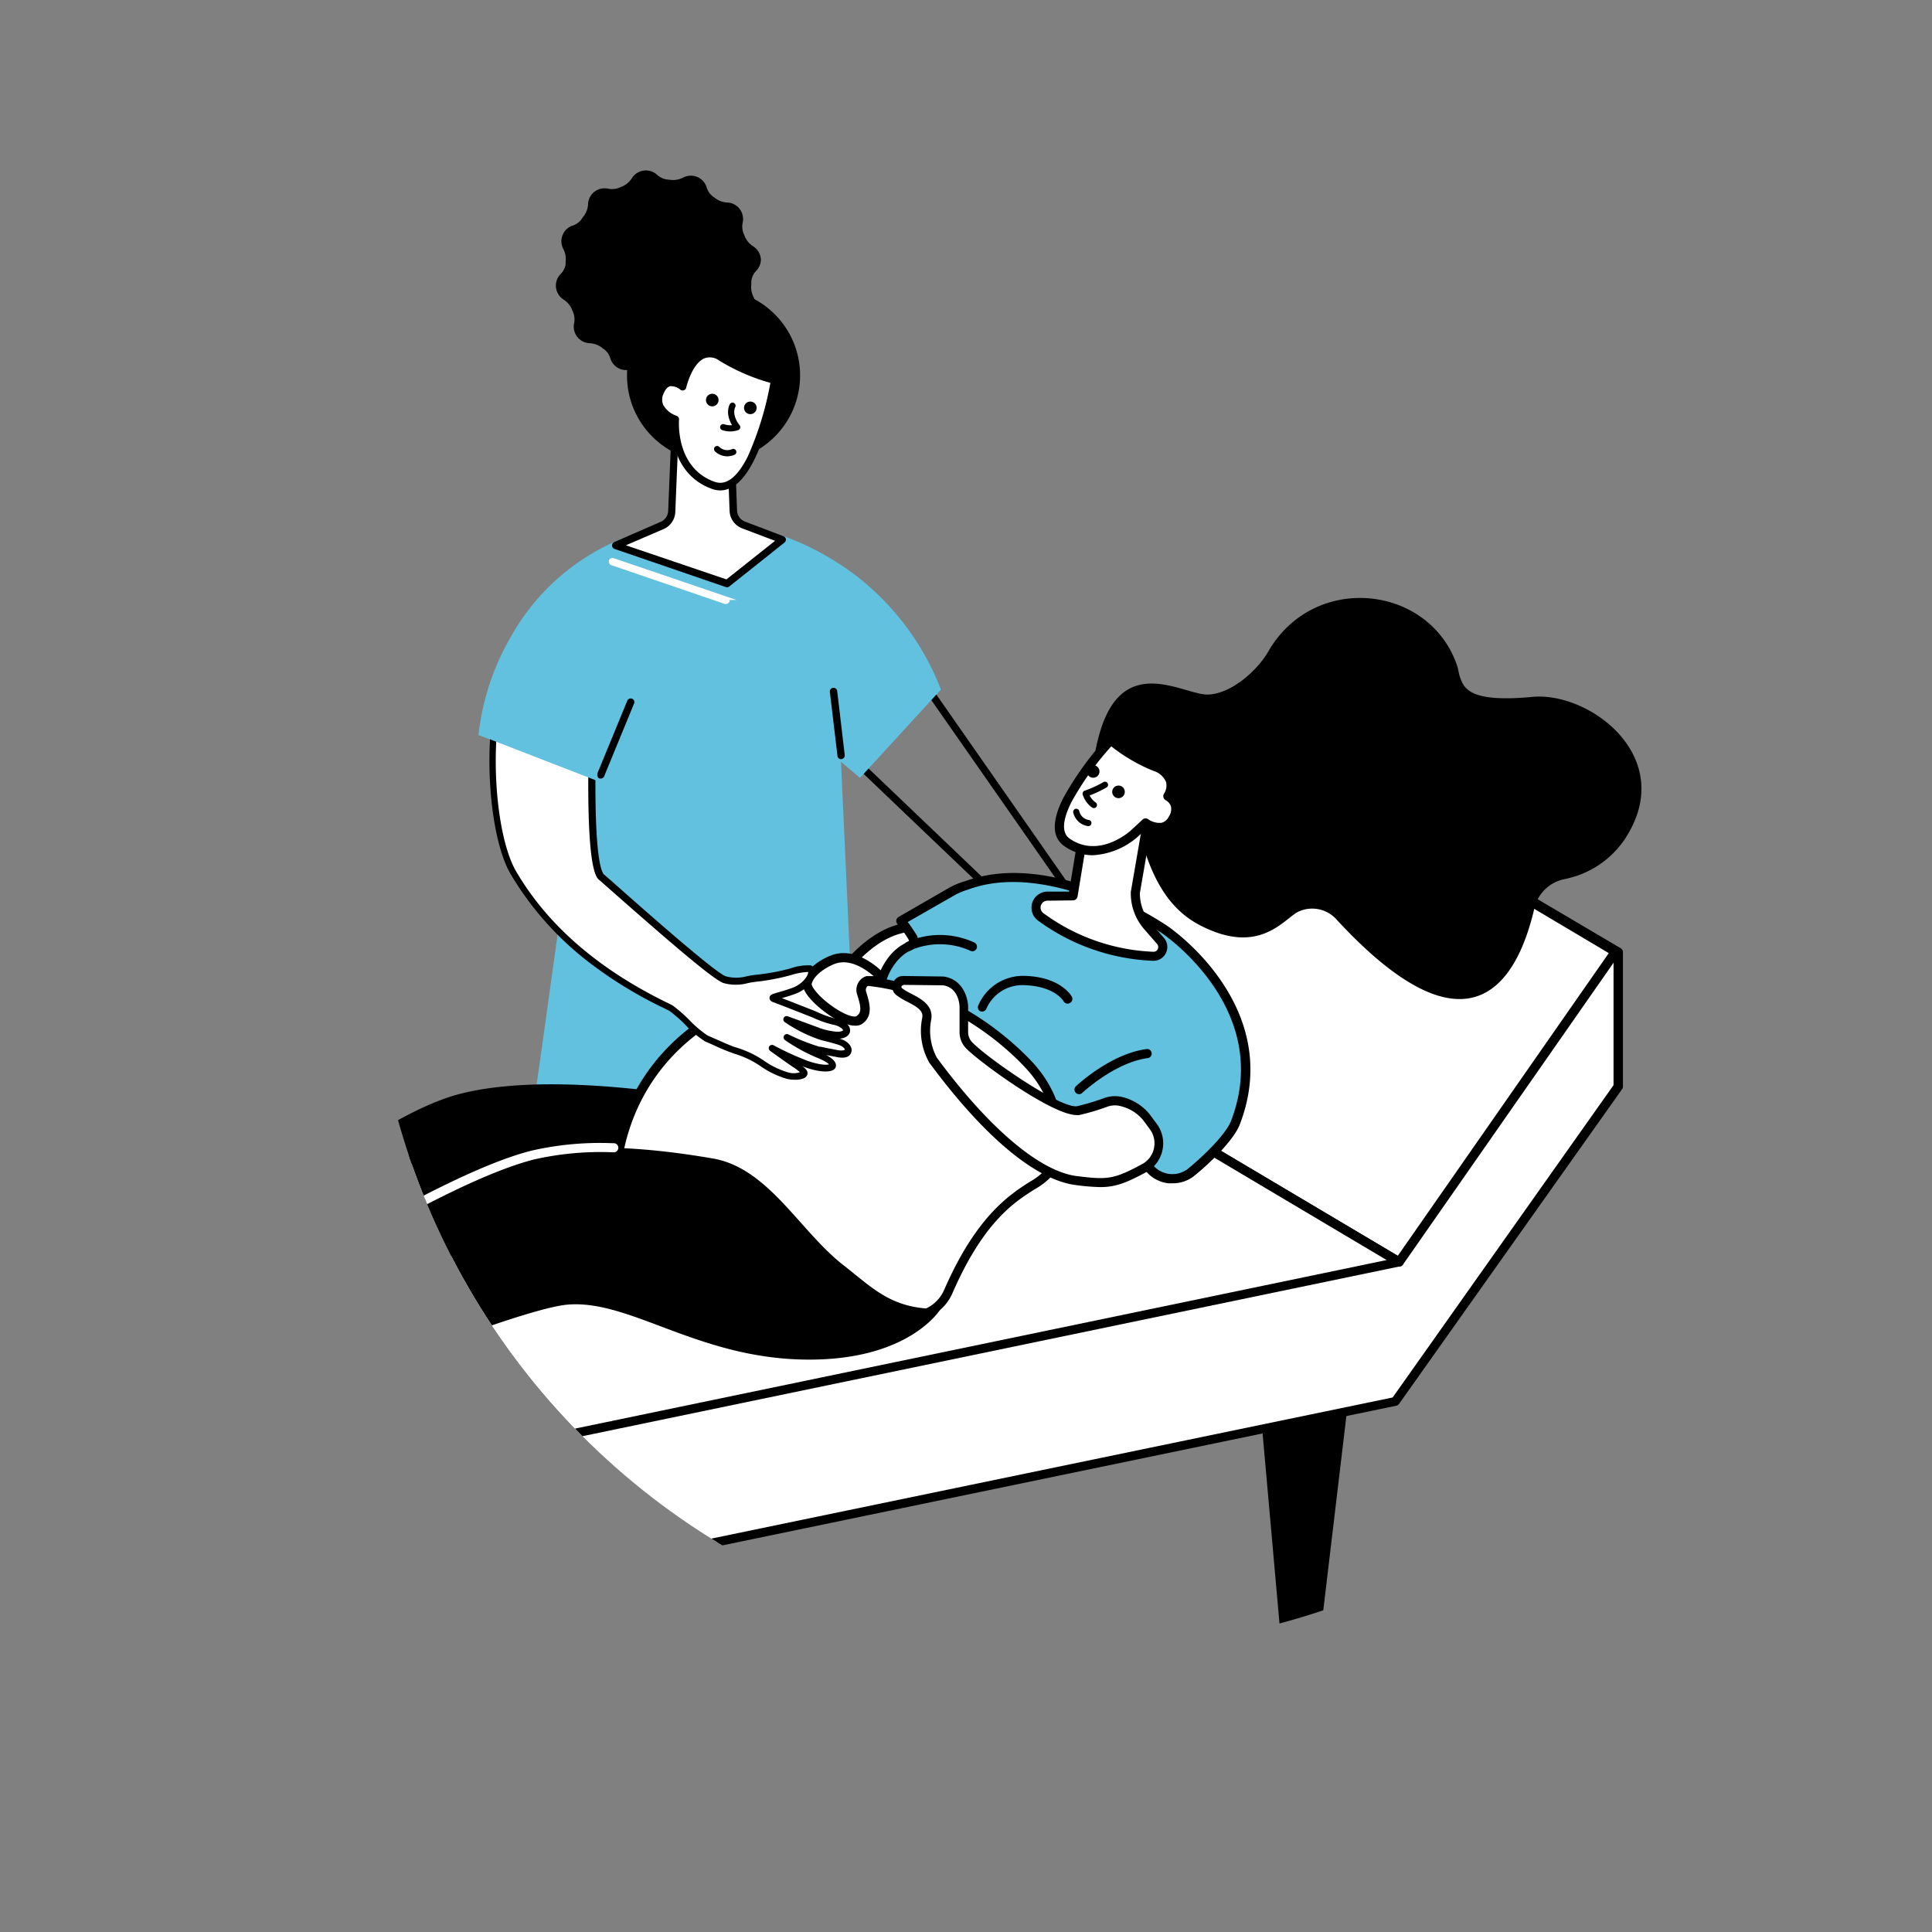 <svg xmlns="http://www.w3.org/2000/svg" xmlns:xlink="http://www.w3.org/1999/xlink" width="300" height="300" viewBox="0 0 300 300">
  <rect x="0" y="0" width="300" height="300" fill="#808080" stroke="none"/>
  <defs>
    <clipPath id="clip-path">
      <circle cx="169.75" cy="143.83" r="112.06" fill="none"/>
    </clipPath>
  </defs>
  <g id="Calque_1" data-name="Calque 1">
    <g>
      <polygon points="133.02 118.35 154.88 139.22 166.02 138.4 143.91 106.71 133.02 118.35" fill="none" stroke="#000" stroke-miterlimit="10" stroke-width="1.13"/>
      <g>
        <path d="M133.54,120.79l12.57-13.71A41,41,0,0,0,133.7,90c-3.37-2.71-13.47-9.88-26.84-8.78a34.64,34.64,0,0,0-27.78,18.1,38.47,38.47,0,0,0-4.78,14.82c3.45,1.2,6.93,2.38,10.47,3.55l5.41,1.77c-1.52,10.5-5.85,42.13-7.38,52.62,1.48-.28,16.91.76,19.76.62,6.67-.32,7.06-9.28,8.68-8.93,4.82,1,7.12-10.55,20.88-12l-1.53-33.48Z" fill="#61c1df"/>
        <path d="M112.72,93.54l-.1,0L95,87.52a.34.34,0,0,1-.2-.41.32.32,0,0,1,.41-.2l17.63,6a.32.32,0,0,1-.1.62Z" fill="#fff" stroke="#fff" stroke-miterlimit="10" stroke-width="0.5"/>
        <path d="M130.6,117.63a.31.31,0,0,1-.31-.29l-1.18-9.93a.33.33,0,0,1,.28-.36.33.33,0,0,1,.36.28l1.17,9.94a.31.31,0,0,1-.28.35Z" stroke="#000" stroke-miterlimit="10" stroke-width="0.5"/>
        <path d="M93.28,120.64a.25.25,0,0,1-.12,0,.32.32,0,0,1-.18-.42l4.66-11.32a.32.32,0,0,1,.42-.17.31.31,0,0,1,.17.41l-4.66,11.33A.31.31,0,0,1,93.28,120.64Z" stroke="#000" stroke-miterlimit="10" stroke-width="0.5"/>
      </g>
      <g clip-path="url(#clip-path)">
        <g>
          <g>
            <g>
              <g>
                <path d="M34.78,253.29,30.18,292a1.69,1.69,0,0,1-1.67,1.48H25.77a1.68,1.68,0,0,1-1.67-1.53l-4-45Z" fill="#61c1df"/>
                <path d="M28.51,294.18H25.77A2.38,2.38,0,0,1,23.39,292l-4-45a.7.7,0,0,1,1-.71l14.72,6.36a.71.71,0,0,1,.42.74l-4.6,38.7A2.39,2.39,0,0,1,28.51,294.18Zm-7.64-46.13,3.93,43.83a1,1,0,0,0,1,.88h2.74a1,1,0,0,0,1-.85L34,253.73Z"/>
              </g>
              <path d="M209.56,215.71l-4.6,38.7a1.67,1.67,0,0,1-1.66,1.47h-2.75a1.67,1.67,0,0,1-1.67-1.52l-4-45Z"/>
            </g>
            <g>
              <polygon points="191.14 112.39 159.04 161.06 -51.18 203.87 -51.18 225.27 8.52 260.73 216.66 217.62 251.26 168.71 251.26 147.85 191.14 112.39" fill="#fff"/>
              <path d="M8.52,261.44a.65.65,0,0,1-.36-.1l-59.7-35.46a.72.72,0,0,1-.34-.61v-21.4a.71.71,0,0,1,.56-.69l209.93-42.76L190.54,112a.73.73,0,0,1,1-.22l60.12,35.46a.73.73,0,0,1,.35.61v20.86a.74.74,0,0,1-.13.41L217.24,218a.74.74,0,0,1-.43.28L8.66,261.42Zm-59-36.57L8.65,260l207.6-43,34.3-48.5V148.25l-59.19-34.91-31.73,48.11a.72.72,0,0,1-.45.3l-209.65,42.7ZM159,161.05h0Z"/>
            </g>
            <g>
              <polygon points="250.83 147.85 191.14 112.39 157.55 160.52 217.25 195.98 250.83 147.85" fill="#fff"/>
              <path d="M217.25,196.69a.68.68,0,0,1-.36-.1l-59.7-35.46a.68.68,0,0,1-.33-.46.71.71,0,0,1,.11-.55L190.55,112a.71.71,0,0,1,.95-.21l59.69,35.46a.71.71,0,0,1,.33.46.64.64,0,0,1-.11.55l-33.58,48.14A.73.73,0,0,1,217.25,196.69ZM158.57,160.3,217.05,195l32.76-47-58.47-34.73Z"/>
            </g>
            <path d="M8.35,257.86a.71.71,0,0,1-.71-.71V242.43a.71.71,0,0,1,1.42,0v14.72A.71.71,0,0,1,8.35,257.86Z"/>
            <g>
              <polygon points="8.52 239.33 -51.18 203.87 157.55 160.52 217.25 195.98 8.52 239.33" fill="#fff"/>
              <path d="M8.52,240a.65.65,0,0,1-.36-.1l-59.7-35.46a.7.7,0,0,1-.33-.72.69.69,0,0,1,.55-.58l208.73-43.35a.71.71,0,0,1,.51.08l59.69,35.46a.71.71,0,0,1-.22,1.31L8.66,240ZM-49.24,204.2,8.65,238.58l206.67-42.92-57.89-34.39Z"/>
            </g>
          </g>
          <g>
            <g>
              <g>
                <polygon points="22.9 207.25 9.91 215.86 12.11 221.22 28.16 215.63 22.9 207.25" fill="#fff"/>
                <path d="M12.11,221.93a.72.72,0,0,1-.66-.44l-2.19-5.36a.7.7,0,0,1,.26-.86l13-8.61a.69.69,0,0,1,.54-.11.71.71,0,0,1,.45.32l5.26,8.38a.75.75,0,0,1,.07.62.7.7,0,0,1-.44.43l-16,5.59A.66.66,0,0,1,12.11,221.93Zm-1.32-5.8,1.72,4.2,14.58-5.08-4.41-7Z"/>
              </g>
              <g>
                <g>
                  <path d="M9,212.85c-5.28,1.24-15.89,3.89-22.88,9.14-1.87,1.41-1.05,5.62,2,6.72,6.32,2.29,16.85,4.82,28.41.52a3,3,0,0,0,1.85-2,20.78,20.78,0,0,0,.7-5.12A2,2,0,0,0,16.91,220l-4.28.16.61-.65a2.91,2.91,0,0,0,.34-3.57l-1.22-1.89A3.1,3.1,0,0,0,9,212.85Z" fill="#fff"/>
                  <path d="M3.43,232.28a45.86,45.86,0,0,1-15.61-2.9,5.42,5.42,0,0,1-3.4-4.29,3.76,3.76,0,0,1,1.23-3.66c6.64-5,16.39-7.68,23.14-9.27A3.82,3.82,0,0,1,13,213.69l1.21,1.88a3.62,3.62,0,0,1,.05,3.84l2.67-.1a2.77,2.77,0,0,1,2,.79,2.72,2.72,0,0,1,.82,2,21.3,21.3,0,0,1-.73,5.3,3.73,3.73,0,0,1-2.29,2.48A37.77,37.77,0,0,1,3.43,232.28Zm5.68-18.74c-4.22,1-15.43,3.62-22.61,9a2.42,2.42,0,0,0-.67,2.32,4,4,0,0,0,2.47,3.17c9.87,3.56,19.26,3.74,27.92.52A2.34,2.34,0,0,0,17.64,227a19.64,19.64,0,0,0,.67-4.95,1.32,1.32,0,0,0-1.37-1.35l-4.29.16a.71.71,0,0,1-.67-.42.7.7,0,0,1,.13-.78l.61-.65a2.19,2.19,0,0,0,.26-2.7l-1.21-1.89A2.4,2.4,0,0,0,9.11,213.54Z"/>
                </g>
                <path d="M1.26,228.59c-6.31,0-12.68-.9-14.09-4.31a.71.71,0,0,1,.38-.93.71.71,0,0,1,.93.38c2,4.92,19.74,3.38,26.39,2.38a.7.7,0,0,1,.81.59.72.72,0,0,1-.6.81A102.59,102.59,0,0,1,1.26,228.59Z"/>
                <path d="M4.07,220.82a.71.71,0,0,1-.65-.41l-2.23-4.78a.71.71,0,0,1,1.28-.6l2.24,4.78a.72.72,0,0,1-.34.94A.66.66,0,0,1,4.07,220.82Z"/>
                <path d="M.16,222.14a.71.71,0,0,1-.62-.36L-3,217.33a.71.71,0,0,1,.27-1,.71.71,0,0,1,1,.26l2.52,4.45a.69.69,0,0,1-.26,1A.64.64,0,0,1,.16,222.14Z"/>
              </g>
            </g>
            <g>
              <g>
                <path d="M26.81,212.6c-.24.27-18.09,8.08-18.09,8.08l6.39,6.69,14.75-7.11Z" fill="#fff"/>
                <path d="M15.11,228.08a.7.7,0,0,1-.52-.22l-6.38-6.69a.7.7,0,0,1-.18-.63.73.73,0,0,1,.41-.51c6.81-3,17.15-7.54,18-8a.72.72,0,0,1,.55-.13.7.7,0,0,1,.53.44L30.52,220a.71.71,0,0,1-.36.9L15.41,228A.63.63,0,0,1,15.11,228.08Zm-5.18-7.15,5.33,5.58L29,219.91l-2.51-6.34C25,214.28,21,216.09,9.93,220.93Z"/>
              </g>
              <g>
                <g>
                  <path d="M17.74,222.05a4.46,4.46,0,0,0-.84-2.7,4.17,4.17,0,0,0-4.43-1.44C8.39,219-2.81,222.22-10.4,226.77c-2.69,1.6-3.14,5,.75,6.58,6.38,2.54,17.57,4.16,29.05.4a4,4,0,0,0,2.67-2.84,19.64,19.64,0,0,0,.62-3.92,2.78,2.78,0,0,0-2.23-2.81l-1.2-.24A1.91,1.91,0,0,1,17.74,222.05Z" fill="#fff"/>
                  <path d="M5.28,236.69A41.84,41.84,0,0,1-9.91,234c-2.68-1.07-3.21-2.79-3.28-3.73a4.52,4.52,0,0,1,2.42-4.11c7.6-4.55,18.66-7.77,23.06-8.94a4.93,4.93,0,0,1,5.18,1.7,5.1,5.1,0,0,1,1,3.13,1.18,1.18,0,0,0,.95,1.19l1.2.25A3.44,3.44,0,0,1,23.39,227a19.82,19.82,0,0,1-.63,4.06,4.75,4.75,0,0,1-3.14,3.35A46.34,46.34,0,0,1,5.28,236.69Zm8.32-18.22a3.93,3.93,0,0,0-.95.12c-4.34,1.16-15.24,4.33-22.69,8.79a3.14,3.14,0,0,0-1.74,2.78c.08,1.05.93,2,2.39,2.53,6.49,2.59,17.4,4.05,28.57.39a3.33,3.33,0,0,0,2.21-2.34A19.42,19.42,0,0,0,22,227a2,2,0,0,0-1.66-2.08l-1.2-.25A2.63,2.63,0,0,1,17,222h0a3.63,3.63,0,0,0-.7-2.27A3.39,3.39,0,0,0,13.6,218.47Z"/>
                </g>
                <path d="M3.71,233.46c-10.69,0-13.72-3.77-13.89-4a.71.71,0,0,1,.14-1,.7.7,0,0,1,1,.13c.08.09,5.45,6.39,27.22,1.65a.71.71,0,0,1,.84.54.72.72,0,0,1-.54.85A70,70,0,0,1,3.71,233.46Z"/>
                <path d="M3.07,227.72a.7.7,0,0,1-.67-.49L.82,222.36a.71.71,0,1,1,1.35-.44l1.58,4.87a.72.72,0,0,1-.46.9A.83.83,0,0,1,3.07,227.72Z"/>
                <path d="M6.93,226.72a.7.7,0,0,1-.66-.47l-1.86-5.12a.72.72,0,0,1,.43-.91.7.7,0,0,1,.9.43l1.86,5.12a.72.72,0,0,1-.43.91A.67.67,0,0,1,6.93,226.72Z"/>
              </g>
            </g>
            <g>
              <path d="M129,153.55s5.39-9.39,12.81-9.65a27.53,27.53,0,0,0,3,0c6.2-.9,6.9-.61,6.9-.61l4.69,4.41-24.62,8Z" fill="#fff"/>
              <path d="M131.79,156.42a.71.71,0,0,1-.44-.15l-2.77-2.16a.7.7,0,0,1-.18-.91c.22-.4,5.67-9.73,13.4-10,.37,0,.76,0,1.13,0a10.71,10.71,0,0,0,1.79,0c2.39-.35,6.51-.88,7.27-.56a.64.64,0,0,1,.22.14l4.69,4.4a.73.73,0,0,1,.21.67.74.74,0,0,1-.48.52l-24.62,8Zm-1.84-3,2,1.53,23.14-7.56-3.66-3.43a40,40,0,0,0-6.47.64,11,11,0,0,1-2.05.05c-.36,0-.71,0-1,0C135.9,144.82,131.19,151.45,130,153.39ZM151.54,144Z"/>
            </g>
            <path d="M18,208.05a1.93,1.93,0,0,0-.26,2.53l5.13,7.25a1.15,1.15,0,0,0,1.5.34c6.31-3.54,43.75-24.39,52.55-25.12,9.62-.81,20,8.19,36.53,8.52s21.4-7.88,21.4-7.88L123,173.26s-33-8.13-51.51-3.42C55,174,24.5,202,18,208.05Z"/>
            <g>
              <path d="M178.32,181.17A4.65,4.65,0,0,0,185,182c3.34-2.76,6.1-5.81,6.79-7.6,7-18.15-11-30-11-30s-17-11.62-30.35-7a13.54,13.54,0,0,0-2.9,1.19L139.85,143a18,18,0,0,1,1.73,2.4c.54.86.18,1.27-.74,1.7-1.71.81-4.05,3.39-4.39,7.49,0,0,.31.73.69.86,2.94,1,14.55,4.25,20.56,11.54,6.22,7.53,9.57,5.75,12.08,5.08,5.46-1.44,3.76,4.15,7.49,7.73Z" fill="#61c1df"/>
              <path d="M182.06,183.74c-.21,0-.43,0-.64,0a5.36,5.36,0,0,1-3.67-2.11l-1-1.36a12.22,12.22,0,0,1-2.76-4.76c-.86-2.31-1.3-3.47-4-2.75l-.59.17c-2.62.76-6.2,1.81-12.22-5.49-5.47-6.62-15.67-9.87-19.51-11.09l-.72-.23a2.22,2.22,0,0,1-1.12-1.26.63.63,0,0,1-.06-.33c.35-4.17,2.66-7.05,4.8-8.07a1.75,1.75,0,0,0,.59-.37,1.58,1.58,0,0,0-.15-.32,16.54,16.54,0,0,0-1.65-2.28.68.68,0,0,1-.18-.59.73.73,0,0,1,.34-.51l7.73-4.46a11.76,11.76,0,0,1,2.54-1.08l.48-.16c13.57-4.68,30.28,6.6,31,7.09.17.11,18.38,12.4,11.23,30.86-.72,1.88-3.47,5-7,7.9A5.31,5.31,0,0,1,182.06,183.74Zm-3.17-3a3.94,3.94,0,0,0,5.67.67c3.3-2.74,5.95-5.68,6.58-7.32,6.73-17.39-10.53-29.06-10.71-29.18S163.59,133.55,150.7,138l-.5.17a10.21,10.21,0,0,0-2.25,1l-7,4c.37.48.79,1.09,1.25,1.82a1.77,1.77,0,0,1,.31,1.47,2.23,2.23,0,0,1-1.35,1.25c-1.21.58-3.56,2.71-4,6.72a1.81,1.81,0,0,0,.23.33l.67.21c4,1.26,14.44,4.59,20.17,11.54,5.43,6.58,8.37,5.72,10.73,5l.63-.18c4-1.05,4.85,1.33,5.71,3.62a10.81,10.81,0,0,0,2.45,4.28l.08.08Z"/>
            </g>
            <g>
              <path d="M95.55,184.62s-1.35-22.34,23.84-30.57c20.15-6.59,35.17,5.77,40.29,11.22,6.34,6.74,5,14.6,3.07,17-2.2,2.63-8.9,3.25-15.47,18.3S95.55,184.62,95.55,184.62Z" fill="#fff"/>
              <path d="M139.65,205.35c-14.91,0-43.2-19.26-44.5-20.15a.68.68,0,0,1-.3-.54,30.1,30.1,0,0,1,2.52-12.52c2.62-6.17,8.53-14.43,21.8-18.77,21.52-7,36.84,7,41,11.41,6.65,7.09,5.27,15.28,3.09,17.9a10.94,10.94,0,0,1-2.61,2c-3.16,2-7.93,5.06-12.75,16.11a7.12,7.12,0,0,1-4.81,4.11A12.59,12.59,0,0,1,139.65,205.35Zm-43.4-21.12c3.38,2.28,34.38,22.79,46.48,19.32a5.68,5.68,0,0,0,3.9-3.31c5-11.44,10.19-14.76,13.29-16.74a10.15,10.15,0,0,0,2.28-1.73c1.66-2,3.15-9.44-3-16-4-4.3-18.83-17.8-39.55-11C96.9,162.14,96.23,181.43,96.25,184.23Z"/>
            </g>
            <path d="M23.12,214.27l5.53,8.91a1.42,1.42,0,0,0,1.77.56c7.38-3.09,49-20.42,57.73-21.16,9.62-.81,20,8.19,36.53,8.53s21.4-7.88,21.4-7.88c-7.53.21-10.48-3.18-15.11-6.77-6.78-5.27-11.64-15.08-20.27-16.57-9.57-1.65-20.15-2.52-28-.51-16.74,4.25-52.38,28.32-59.15,33A1.43,1.43,0,0,0,23.12,214.27Z"/>
            <path d="M25.5,211.7a.7.7,0,0,1-.58-.31.72.72,0,0,1,.18-1c9.51-6.43,41.73-27.73,57.4-31.71a47.76,47.76,0,0,1,12.72-1.16.71.71,0,1,1,0,1.41,46.59,46.59,0,0,0-12.33,1.12C67.4,184,35.35,205.18,25.9,211.58A.72.72,0,0,1,25.5,211.7Z" fill="#fff"/>
            <g>
              <path d="M140.24,152.29l6.17.07c2.72.36,3.22,3,3.23,4.07l0,3.92a2.89,2.89,0,0,0,.81,2c2.25,2.37,14,10.65,16.93,10.15a38.32,38.32,0,0,0,4.38-1.32,4.25,4.25,0,0,1,2.57-.06A7.12,7.12,0,0,1,178,173.5l1,1.35a4.36,4.36,0,0,1-1.38,6.51c-4.62,2.52-5.77,2.53-10.52,2-5.78-.7-13.7-7.07-22.29-18.72a9.37,9.37,0,0,1-1-6.42c.43-2.36-2.9-3-4.31-4.21A1,1,0,0,1,140.24,152.29Z" fill="#fff"/>
              <path d="M170.88,184.33a31.81,31.81,0,0,1-3.79-.31c-6.2-.75-14.29-7.49-22.78-19a10,10,0,0,1-1.1-7c.19-1.07-.76-1.65-2.34-2.48a9.91,9.91,0,0,1-1.74-1.06,1.62,1.62,0,0,1-.47-1.83,1.66,1.66,0,0,1,1.57-1.1h0l6.17.08h.08c3,.39,3.84,3.29,3.85,4.76v3.92a2.26,2.26,0,0,0,.62,1.52c2.35,2.46,13.75,10.37,16.3,9.94a36.34,36.34,0,0,0,4.27-1.29,5,5,0,0,1,3-.07,7.92,7.92,0,0,1,4,2.62l1,1.35a5.06,5.06,0,0,1,1,4.15A5.13,5.13,0,0,1,178,182C174.75,183.77,173.08,184.33,170.88,184.33ZM140.23,153a.25.25,0,0,0-.24.17.21.21,0,0,0,.06.26,8.73,8.73,0,0,0,1.48.89c1.46.76,3.46,1.81,3.07,4a8.85,8.85,0,0,0,.87,5.91c8.11,11,16.06,17.71,21.79,18.4,4.59.55,5.59.58,10.09-1.87a3.63,3.63,0,0,0,1.84-2.47,3.68,3.68,0,0,0-.68-3l-1-1.35a6.46,6.46,0,0,0-3.31-2.13,3.48,3.48,0,0,0-2.14,0,36.55,36.55,0,0,1-4.5,1.34,2,2,0,0,1-.36,0c-3.88,0-15.24-8.33-17.2-10.38a3.6,3.6,0,0,1-1-2.49l0-3.92c0-.12-.05-3-2.57-3.36l-6.13-.07Z"/>
            </g>
            <g>
              <path d="M129.24,149.06c-1.06.43-3.41,1.69-3.88,3.53s6.23,6.93,8,5.8c1.41-.9,1-2.47.4-4.23a1.53,1.53,0,0,1,1-1.92l1.21.06a.58.58,0,0,0,.42-1C134.91,149.93,132.09,147.91,129.24,149.06Z" fill="#fff"/>
              <path d="M132.71,159.26c-1.54,0-3.54-1.31-4.46-2-.68-.49-4-3-3.58-4.87.62-2.43,3.7-3.78,4.31-4,3.22-1.3,6.32.93,7.88,2.36a1.3,1.3,0,0,1,.32,1.45,1.27,1.27,0,0,1-1.26.79l-1,0a.8.8,0,0,0-.43,1c.53,1.71,1.2,3.83-.7,5.05A1.89,1.89,0,0,1,132.71,159.26Zm-3.2-9.55c-1.11.45-3.09,1.6-3.47,3.06-.08.36.92,1.86,3.14,3.44,2,1.44,3.46,1.8,3.8,1.58.89-.56.7-1.52.1-3.42a2.24,2.24,0,0,1,1.46-2.8l.12,0,1,0C134.26,150.37,131.85,148.77,129.51,149.71Z"/>
            </g>
            <path d="M151,147.71a.86.86,0,0,1-.27-.05,11.51,11.51,0,0,0-9.26-.13.71.71,0,1,1-.67-1.25,12.71,12.71,0,0,1,10.48.07.71.71,0,0,1-.28,1.36Z"/>
            <path d="M152.55,157.07a.67.67,0,0,1-.24,0,.7.7,0,0,1-.42-.91,7.55,7.55,0,0,1,7.36-4.62c5.44.19,7.1,3.08,7.17,3.2a.72.72,0,0,1-.28,1,.71.71,0,0,1-1-.28c-.05-.09-1.4-2.31-6-2.48a6.1,6.1,0,0,0-6,3.7A.72.72,0,0,1,152.55,157.07Z"/>
            <path d="M167.56,169.9a.71.71,0,0,1-.49-1.23c.22-.2,5.36-5,10.89-5.76a.71.71,0,1,1,.2,1.4c-5.09.7-10.06,5.35-10.11,5.39A.73.73,0,0,1,167.56,169.9Z"/>
            <g>
              <path d="M172.32,124.73s-4.4-1.31-1.51-11.07c3.68-12.43,13.08-5.66,16.8-5.81s7.7-3.86,9.3-6.64c7.16-12.46,25.13-10.38,29.36,2.19.19.57.24,1.19.44,1.75.61,1.72,1.45,4,11.27,3.06,8.64-.79,21.69,8.79,15.11,20.77a14.67,14.67,0,0,1-8.19,7,18.83,18.83,0,0,1-2,.54,6,6,0,0,0-4.61,4.38c-2.91,12.67-10.78,23.63-30.94,1.68a5.07,5.07,0,0,0-5.45-1.14c-2.29.76-5.92,7.27-15.61,2.21-5.94-3.1-7.8-9.27-9.11-13.2C175.66,125.84,172.32,124.73,172.32,124.73Z"/>
              <g>
                <path d="M168.79,126l-2.17,13.15-4,.05a1.78,1.78,0,0,0-1,3.2,31.63,31.63,0,0,0,17.45,6.12,1.44,1.44,0,0,0,1.17-2.38l-2-2.3a7.7,7.7,0,0,1-1.9-5.18l2.37-13.76Z" fill="#fff"/>
                <path d="M179.15,149.19H179a32.36,32.36,0,0,1-17.84-6.26,2.49,2.49,0,0,1,1.46-4.48l3.38,0,2.07-12.56a.7.7,0,0,1,.62-.59l9.89-1.1a.68.68,0,0,1,.59.21.72.72,0,0,1,.18.61L177,138.68a7,7,0,0,0,1.72,4.64l2,2.31a2.14,2.14,0,0,1-1.61,3.56ZM169.4,126.6l-2.08,12.61a.73.73,0,0,1-.69.6l-4,.05a1.07,1.07,0,0,0-.62,1.93,30.91,30.91,0,0,0,17.07,6,.73.73,0,0,0,.59-1.21l-2-2.3a8.41,8.41,0,0,1-2.08-5.66s0-.07,0-.11l2.21-12.83Zm-2.78,12.5h0Z"/>
              </g>
              <g>
                <path d="M177.92,127.76s2.69,1.93,4.18-.59-.73-3.59-.73-3.59,2.06-3-2.06-4.6a25.27,25.27,0,0,1-6.82-4.07,48.59,48.59,0,0,0-6.79,9.39c-1.34,2.71-1.83,5.28.05,6.55,5.15,3.48,10.35-1.4,10.35-1.4Z" fill="#fff"/>
                <path d="M169.69,132.8a7.6,7.6,0,0,1-4.34-1.36c-2-1.34-2.07-3.85-.28-7.46a48.44,48.44,0,0,1,6.91-9.56.71.71,0,0,1,1,0,24.42,24.42,0,0,0,6.6,3.94,4.43,4.43,0,0,1,2.89,2.67,3.57,3.57,0,0,1-.17,2.37,3,3,0,0,1,.92,1.38,3.49,3.49,0,0,1-.5,2.8,3.13,3.13,0,0,1-2.06,1.57,4.09,4.09,0,0,1-2.63-.47L176.59,130A11.51,11.51,0,0,1,169.69,132.8Zm2.87-16.91a45.57,45.57,0,0,0-6.22,8.72c-1.42,2.88-1.49,4.78-.19,5.65,4.62,3.13,9.42-1.28,9.47-1.33l1.82-1.69a.7.7,0,0,1,.89,0,3.1,3.1,0,0,0,2,.53,1.71,1.71,0,0,0,1.13-.91,2.09,2.09,0,0,0,.36-1.66,1.74,1.74,0,0,0-.79-.93.71.71,0,0,1-.37-.46.67.67,0,0,1,.1-.58,2.37,2.37,0,0,0,.31-1.79,3.11,3.11,0,0,0-2-1.75A26.58,26.58,0,0,1,172.56,115.89Z"/>
              </g>
            </g>
          </g>
        </g>
      </g>
      <g>
        <g>
          <ellipse cx="110.8" cy="58.3" rx="13.44" ry="13.44"/>
          <path d="M118.15,40.34A2.55,2.55,0,0,0,117,38.28a3.42,3.42,0,0,1-1.32-1.5l-.18-.43a3,3,0,0,1-.16-1.86,2.6,2.6,0,0,0-.34-1.83,2.54,2.54,0,0,0-2-1.21,3.43,3.43,0,0,1-1.89-.64c-.12-.1-.25-.19-.38-.28a2.7,2.7,0,0,1-1-1.43,2.56,2.56,0,0,0-3.6-1.55,3.43,3.43,0,0,1-2,.38l-.46-.05a2.77,2.77,0,0,1-1.63-.73,2.57,2.57,0,0,0-3.89.47,3.37,3.37,0,0,1-1.5,1.32l-.43.18a3,3,0,0,1-1.86.16,2.6,2.6,0,0,0-1.83.34,2.54,2.54,0,0,0-1.21,2,3.43,3.43,0,0,1-.64,1.89c-.1.12-.19.25-.28.38A2.7,2.7,0,0,1,89,35a2.57,2.57,0,0,0-1.56,3.6,3.34,3.34,0,0,1,.39,2c0,.16,0,.31,0,.47A2.77,2.77,0,0,1,87,42.6a2.57,2.57,0,0,0,.47,3.89A3.34,3.34,0,0,1,88.79,48l.18.43a3,3,0,0,1,.16,1.86,2.57,2.57,0,0,0,2.37,3,3.43,3.43,0,0,1,1.89.64c.12.1.25.19.38.28a2.7,2.7,0,0,1,1,1.43,2.56,2.56,0,0,0,3.5,1.6,5.05,5.05,0,0,1,2.52-.38c.37,0,.74.06,1.12.07a2.56,2.56,0,0,0,4.77-.71,14.53,14.53,0,0,0,2.55-1.1,2.56,2.56,0,0,0,3.78-3,14.34,14.34,0,0,0,1.66-2.23,2.56,2.56,0,0,0,2.37-3.71,3.41,3.41,0,0,1-.38-2c0-.16,0-.31,0-.47a2.77,2.77,0,0,1,.73-1.63A2.54,2.54,0,0,0,118.15,40.34Z"/>
        </g>
        <g>
          <path d="M113.85,79.32l-.23-6.23c.27-3.29.4-5.12.74-7.4h-9.51l-.56,13.76a2.45,2.45,0,0,1-1.47,2.14l-7.21,3.15,17.31,5.87,8.56-6.81-6-2.28A2.46,2.46,0,0,1,113.85,79.32Z" fill="#fff"/>
          <path d="M112.92,90.93a.22.22,0,0,1-.11,0L95.5,85a.31.31,0,0,1-.21-.29.33.33,0,0,1,.19-.31l7.21-3.14A2.18,2.18,0,0,0,104,79.43l.56-13.75a.31.31,0,0,1,.32-.3h9.51a.32.32,0,0,1,.24.11.33.33,0,0,1,.08.25c-.32,2.09-.45,3.81-.68,6.65l-.06.71.23,6.2a2.16,2.16,0,0,0,1.38,1.92l6,2.28a.36.36,0,0,1,.2.25.31.31,0,0,1-.12.3l-8.56,6.81A.31.31,0,0,1,112.92,90.93ZM96.49,84.7l16.36,5.55,8-6.35-5.52-2.09a2.78,2.78,0,0,1-1.79-2.48l-.23-6.22v0l.06-.73c.22-2.69.35-4.38.63-6.33h-8.84l-.55,13.45a2.77,2.77,0,0,1-1.66,2.42Z" stroke="#000" stroke-miterlimit="10" stroke-width="0.5"/>
        </g>
        <g>
          <path d="M104.84,65.13S101.28,64,102.48,61a2,2,0,0,1,3.44-.89s1.72-7.23,6-4.57a29.52,29.52,0,0,0,8.31,3.53s-1.2,7.26-3.67,12.15c-1.49,3-3.44,5-5.86,4.16C104.08,73,104.84,65.13,104.84,65.13Z" fill="#fff"/>
          <path d="M111.84,75.9a3.57,3.57,0,0,1-1.23-.23c-6.12-2.22-6.16-9-6.11-10.32a4.49,4.49,0,0,1-2.33-2,2.93,2.93,0,0,1,0-2.44,2.57,2.57,0,0,1,1.71-1.75,2.51,2.51,0,0,1,1.84.44c.33-1.12,1.35-3.92,3.29-4.72a3.3,3.3,0,0,1,3.08.42,29.47,29.47,0,0,0,8.21,3.49.34.34,0,0,1,.25.37c0,.07-1.24,7.36-3.71,12.23C115.34,74.38,113.65,75.9,111.84,75.9ZM104.3,59.72a1.24,1.24,0,0,0-.27,0c-.5.11-.92.57-1.25,1.36a2.35,2.35,0,0,0,0,1.94,4,4,0,0,0,2.19,1.78.34.34,0,0,1,.22.34c0,.07-.66,7.61,5.66,9.9,1.94.7,3.78-.65,5.47-4a49.83,49.83,0,0,0,3.59-11.77,30.71,30.71,0,0,1-8.11-3.5,2.66,2.66,0,0,0-2.49-.37c-2.1.86-3,4.7-3,4.74a.3.3,0,0,1-.22.23.3.3,0,0,1-.31-.07A2.49,2.49,0,0,0,104.3,59.72Z" stroke="#000" stroke-miterlimit="10" stroke-width="0.5"/>
        </g>
      </g>
      <g>
        <path d="M76.63,113.78c-.67,9,.79,17.8,3,21.68,8.39,14.45,23.34,20.32,24.59,21.14s4.28,4.17,5.43,4.65,3.52,1.61,4.46,1.88c3.85,1.12,4.59,2.84,8,3.86,1.14.34,2.61.09,2.74-.35s-.53-.72-1.74-1.56c-1.4-1-2.52-1.77-3.27-2.32a48.29,48.29,0,0,0,5.41,2.47c4.33,1.47,5.47,0,1.64-1.52a26,26,0,0,1-4.75-2.63,35,35,0,0,0,5,1.95c.5.07,1.65.32,2.85.54,2.27.41,2.25-1.35,0-1.92-.84-.27-2.07-.55-2.38-.64a21.18,21.18,0,0,1-5.49-2.72s4.23,1.54,4.84,1.78a11.14,11.14,0,0,0,3,.65c2,.11,2.06-1.61-.56-2.12a14.21,14.21,0,0,1-2.82-1c-.45-.2-5.37-2.12-6.27-2.45s.26-.36,2.79-1.25,3.46-3.24,2.56-3.5-4.66,1.17-8,1.44c-2,.16-3.1.85-5.2.22s-18.5-15.46-19-15.84c-1.4-1-1.62-9.31-1.57-16.24,0,0-6.76-2.72-8-3.18C81.52,115.93,76.63,113.78,76.63,113.78Z" fill="#fff"/>
        <path d="M123.35,167.47a4.73,4.73,0,0,1-1.26-.17,14,14,0,0,1-3.84-1.87,14.64,14.64,0,0,0-4.19-2,33.28,33.28,0,0,1-3.18-1.32l-1.31-.57a15.43,15.43,0,0,1-3-2.53,21.3,21.3,0,0,0-2.45-2.15c-.13-.09-.5-.27-1-.52a64.76,64.76,0,0,1-10.48-6.27,48.27,48.27,0,0,1-13.2-14.46c-2.43-4.18-3.73-13.37-3.09-21.86a.31.31,0,0,1,.16-.25.3.3,0,0,1,.29,0s4.91,2.16,7.27,3c1.25.45,7.75,3.07,8,3.19a.31.31,0,0,1,.2.29c-.09,12.94.86,15.57,1.44,16,.12.09.77.66,2.23,1.95,4.13,3.66,15.12,13.37,16.7,13.85a6.38,6.38,0,0,0,3.36,0,15,15,0,0,1,1.72-.26,33.45,33.45,0,0,0,5-.94,8.29,8.29,0,0,1,3.11-.49.82.82,0,0,1,.57.8c0,.92-1,2.58-3.12,3.31-.88.31-1.61.52-2.14.67l-.34.09c1.37.52,5.55,2.15,6,2.35a14.75,14.75,0,0,0,2.75,1c1.68.33,2.34,1.14,2.26,1.8-.06.49-.57,1-1.78,1a11.34,11.34,0,0,1-3.08-.68l-1.18-.44a16,16,0,0,0,2,.78l.57.15c.53.13,1.25.31,1.82.5,1.4.35,2,1.18,1.87,1.81s-.71,1-2.06.72l-1.48-.28c-.58-.11-1.08-.21-1.36-.25a4.11,4.11,0,0,1-.43-.1l.39.16c1.85.74,2.73,1.51,2.49,2.18s-2,.76-4.35-.06c-.6-.2-1.28-.48-2-.77l.09.06.17.12c1.3.9,1.84,1.27,1.69,1.78a.73.73,0,0,1-.39.45A3.29,3.29,0,0,1,123.35,167.47ZM76.92,114.25c-.55,8.25.7,17,3,21.05,4.85,8.36,12.73,15.24,23.41,20.48.54.26.9.44,1.07.55a21.79,21.79,0,0,1,2.54,2.23,17,17,0,0,0,2.84,2.4l1.33.58c1.1.49,2.46,1.1,3.09,1.28a15.24,15.24,0,0,1,4.37,2.08,13.21,13.21,0,0,0,3.67,1.78,3.32,3.32,0,0,0,2.32-.11,7.7,7.7,0,0,0-1.42-1.11l-.17-.12c-1.11-.76-2.21-1.55-3.28-2.32a.33.33,0,0,1-.08-.43.32.32,0,0,1,.42-.11,46.82,46.82,0,0,0,5.36,2.45c2.4.81,3.45.6,3.55.44s-.34-.65-2.12-1.36a26.33,26.33,0,0,1-4.83-2.67.31.31,0,0,1-.08-.42.32.32,0,0,1,.41-.13,32.74,32.74,0,0,0,4.87,1.93c.29,0,.77.13,1.38.25l1.48.28c.79.15,1.27,0,1.32-.23s-.32-.78-1.43-1.06c-.56-.18-1.28-.36-1.79-.49l-.61-.15a21.77,21.77,0,0,1-5.58-2.77.32.32,0,0,1,.3-.56c.17.06,4.24,1.54,4.84,1.78a10.68,10.68,0,0,0,2.89.63c.69,0,1.08-.17,1.11-.4s-.48-.84-1.75-1.09a14.62,14.62,0,0,1-2.89-1c-.41-.18-5.31-2.1-6.24-2.44-.21-.07-.55-.2-.54-.52s.31-.42,1.22-.68c.52-.15,1.23-.35,2.1-.66,1.82-.64,2.71-2.06,2.69-2.68,0-.17-.07-.19-.1-.2a10.5,10.5,0,0,0-2.79.49,34.05,34.05,0,0,1-5.07,1,13.88,13.88,0,0,0-1.64.25,6.93,6.93,0,0,1-3.67,0c-1.52-.45-9.42-7.32-17-14l-2.17-1.91c-.45-.32-1.81-1.29-1.71-16.28-1.13-.46-6.69-2.7-7.81-3.1C81.84,116.39,78.16,114.79,76.92,114.25Z" stroke="#000" stroke-miterlimit="10" stroke-width="0.38"/>
      </g>
      <polygon points="74.3 114.11 92.96 121.34 92.2 117.72 77.57 110.19 74.3 114.11" fill="#61c1df"/>
      <circle cx="110.6" cy="62.12" r="0.98"/>
      <circle cx="116.51" cy="63.33" r="0.98"/>
      <path d="M113.86,70.18a2.27,2.27,0,0,1-2.51-.45" fill="none" stroke="#000" stroke-linecap="round" stroke-miterlimit="10" stroke-width="0.96"/>
      <path d="M112.3,66.33a3.31,3.31,0,0,0,2.17,0S113,64.62,113.74,63" fill="none" stroke="#000" stroke-linecap="round" stroke-linejoin="round" stroke-width="0.96"/>
      <circle cx="173.68" cy="122.96" r="0.98"/>
      <circle cx="169.75" cy="119.79" r="0.98"/>
      <path d="M167.12,126.06A2.26,2.26,0,0,0,169,127.8" fill="none" stroke="#000" stroke-linecap="round" stroke-miterlimit="10" stroke-width="0.96"/>
      <path d="M169.86,125a3.3,3.3,0,0,1-1.28-1.77,16.93,16.93,0,0,0,3-1.37" fill="none" stroke="#000" stroke-linecap="round" stroke-linejoin="round" stroke-width="0.96"/>
    </g>
  </g>
</svg>
